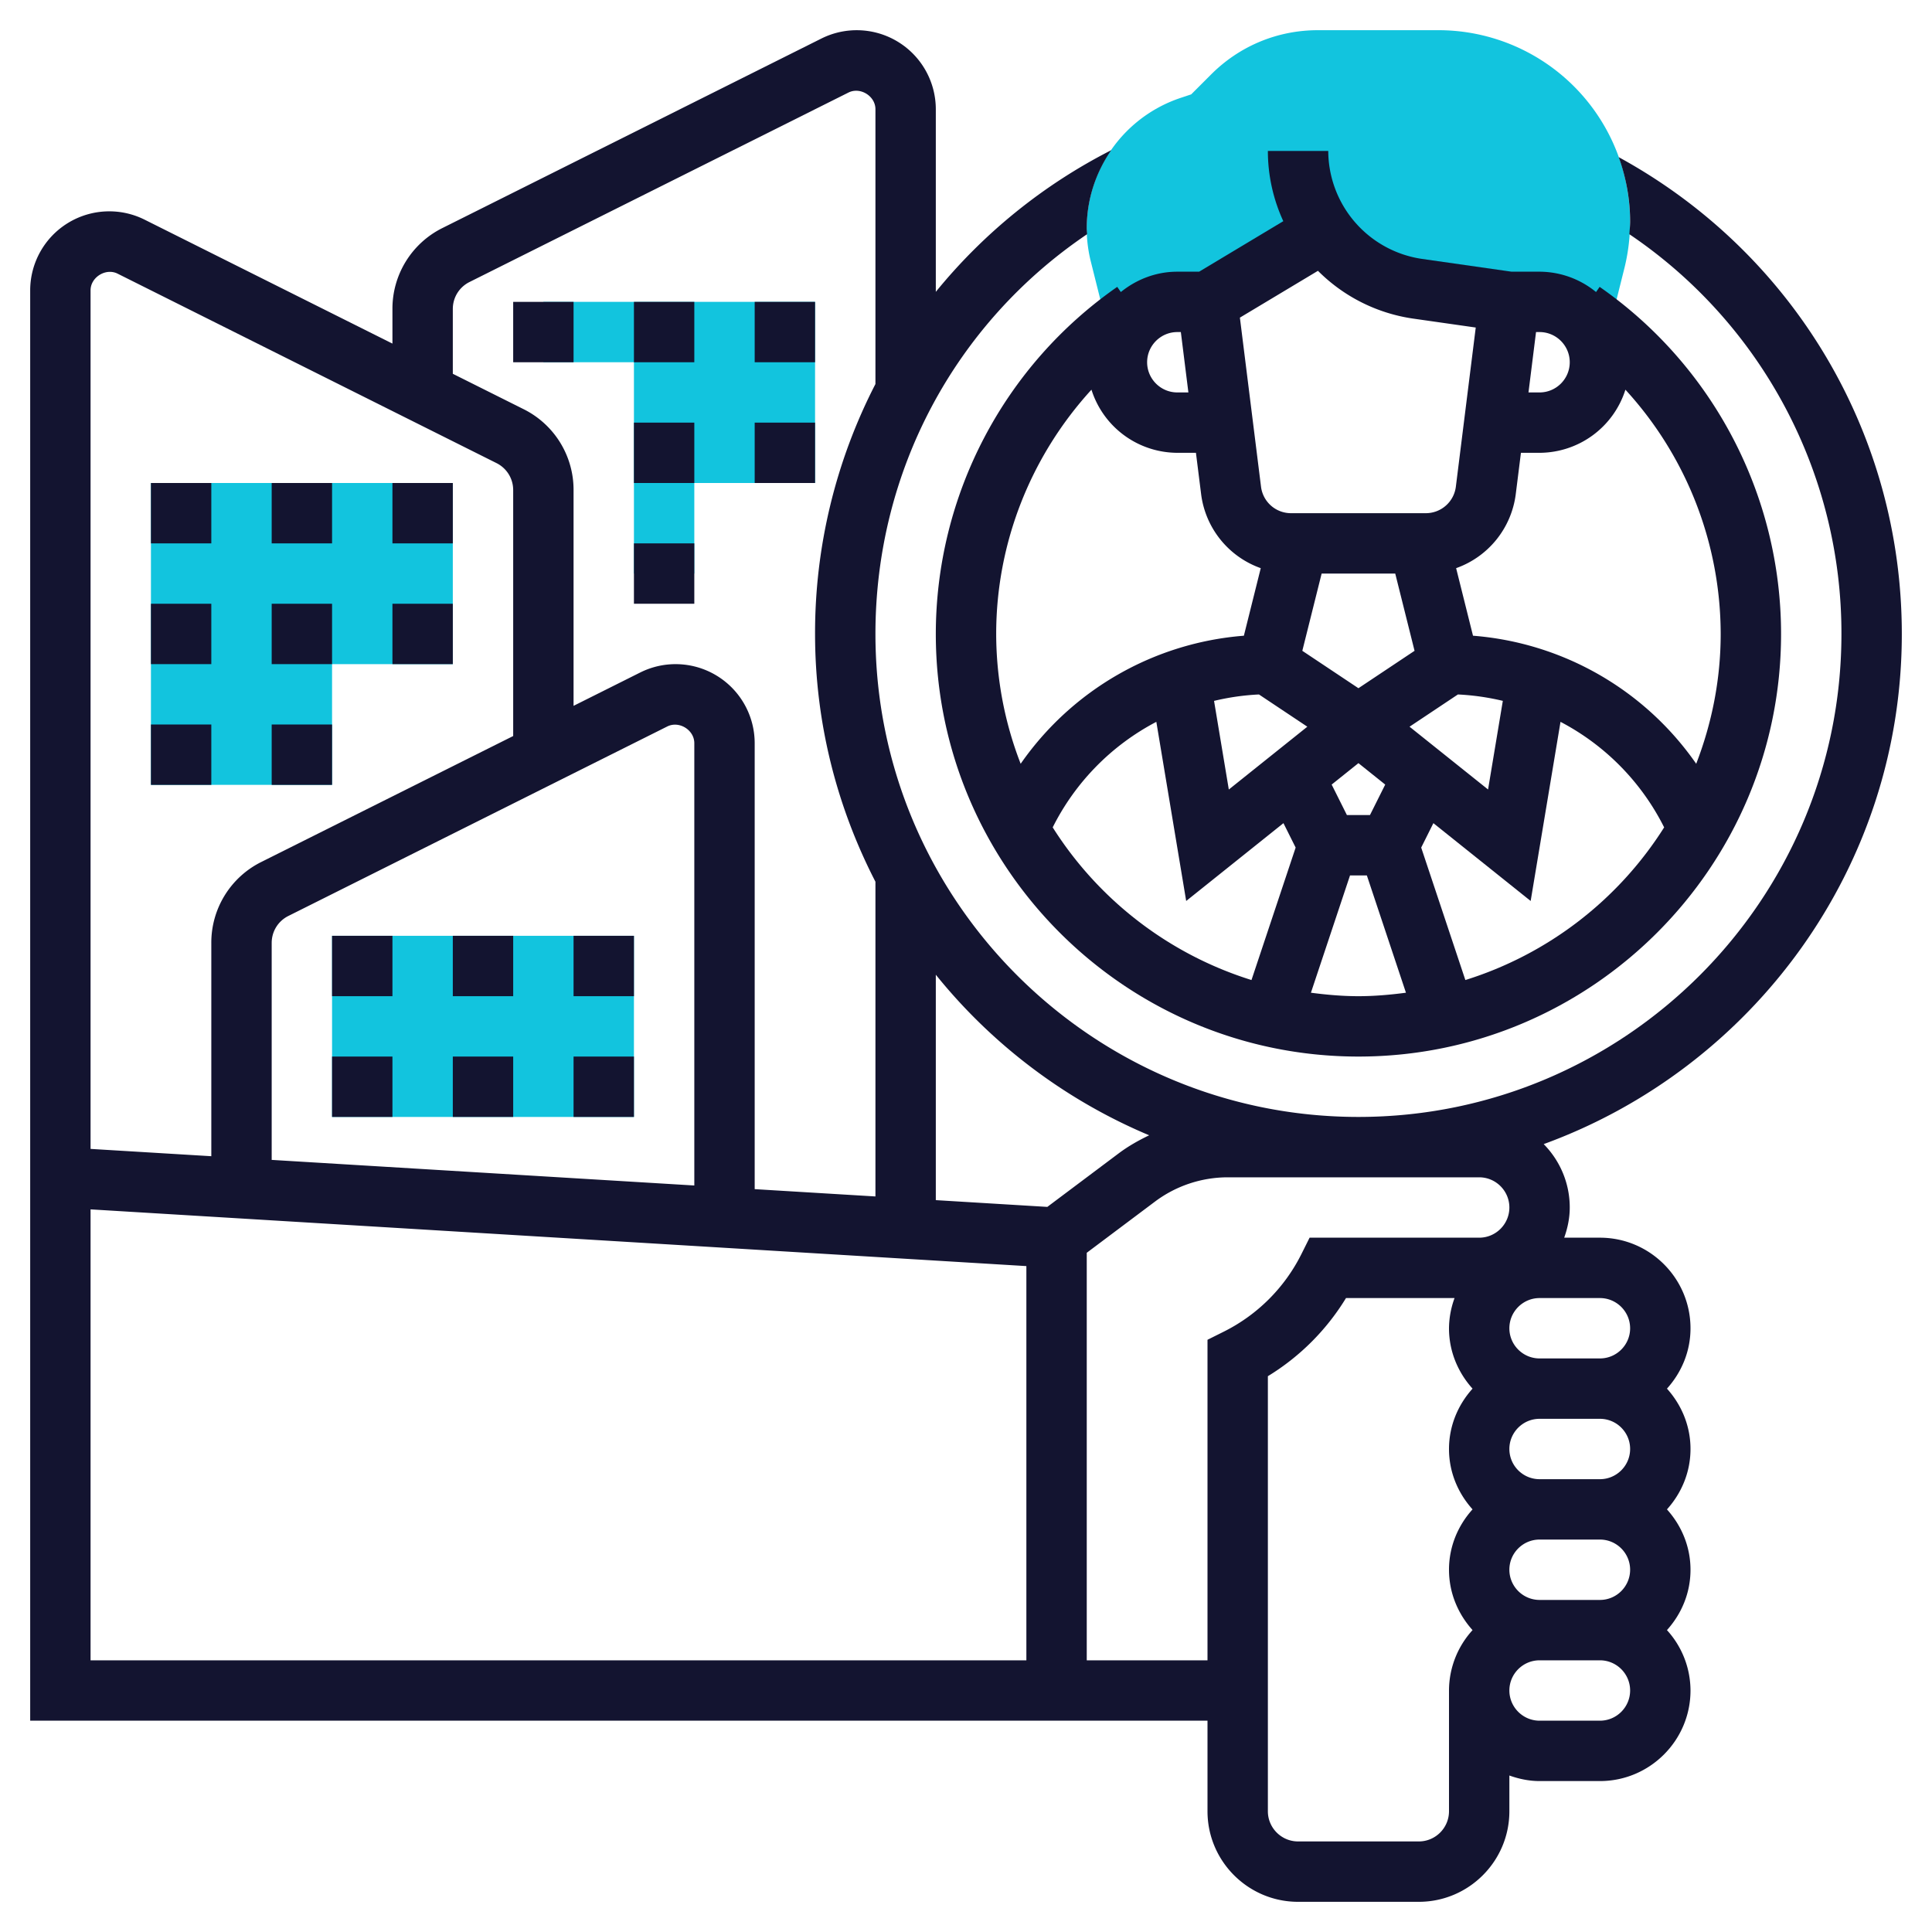 <svg xmlns="http://www.w3.org/2000/svg" version="1.1" xmlns:xlink="http://www.w3.org/1999/xlink" xmlns:svgjs="http://svgjs.com/svgjs" width="512" height="512" x="0" y="0" viewBox="0 0 64 64" style="enable-background:new 0 0 512 512" xml:space="preserve" class=""><g><path fill="#12c4de" d="M11 31h10v6H11zM21 10h-3v2h3v7h2v-3h4v-6zM47.658 1h-4.001c-1.335 0-2.591.52-3.535 1.464l-.662.662-.345.115a4.549 4.549 0 0 0-2.979 5.427l.719 2.873h.204A1.995 1.995 0 0 1 39 10h1l3.861-2.317-.017-.053a4.59 4.59 0 0 0 3.116 1.936L50 10h1c.945 0 1.733.658 1.942 1.54h.204l.665-2.659A6.35 6.35 0 0 0 47.658 1zM5 16v10h6v-4h4v-6z" data-original="#f0bc5e"></path><path d="M31 21c0 7.72 6.28 14 14 14s14-6.28 14-14c0-4.58-2.247-8.878-6.01-11.497l-.119.171A2.968 2.968 0 0 0 51 9h-.929l-2.969-.424A3.63 3.63 0 0 1 44 5h-2c0 .824.183 1.614.511 2.327L39.723 9H39c-.711 0-1.357.259-1.871.674l-.119-.171A14.017 14.017 0 0 0 31 21zm3.872 6.408a7.98 7.98 0 0 1 3.433-3.496l.989 5.934 3.222-2.578.404.809-1.463 4.388a12.041 12.041 0 0 1-6.585-5.057zM45.382 27h-.764l-.505-1.01.887-.71.887.71zm1.311-2.927 1.602-1.068a8.073 8.073 0 0 1 1.488.212l-.489 2.936zM46.219 19l.64 2.559L45 22.798l-1.859-1.239.64-2.559zm-4.514 4.005 1.602 1.068-2.601 2.081-.489-2.936a7.99 7.99 0 0 1 1.488-.213zm1.721 9.88L44.721 29h.558l1.295 3.885c-.517.068-1.039.115-1.574.115s-1.057-.047-1.574-.115zm5.116-.42-1.463-4.388.404-.809 3.222 2.578.989-5.934a7.98 7.98 0 0 1 3.433 3.496 12.034 12.034 0 0 1-6.585 5.057zM52 12c0 .551-.449 1-1 1h-.367l.25-2H51c.551 0 1 .449 1 1zm-1.789 4.372L50.383 15H51a2.993 2.993 0 0 0 2.844-2.091A11.998 11.998 0 0 1 57 21c0 1.517-.295 2.964-.811 4.301a9.946 9.946 0 0 0-7.394-4.242l-.559-2.238a3.001 3.001 0 0 0 1.975-2.449zm-6.552-7.401a5.579 5.579 0 0 0 3.16 1.584l2.067.295-.659 5.273a1.002 1.002 0 0 1-.993.877h-4.469a1 1 0 0 1-.992-.876l-.7-5.602zm-1.895 9.85-.559 2.238a9.952 9.952 0 0 0-7.394 4.242A11.915 11.915 0 0 1 33 21c0-3.026 1.154-5.901 3.156-8.091A2.993 2.993 0 0 0 39 15h.617l.172 1.372a3.001 3.001 0 0 0 1.975 2.449zM39 11h.117l.25 2H39c-.551 0-1-.449-1-1s.449-1 1-1z" fill="#131430" data-original="#000000" class=""></path><path d="M63 21c0-6.62-3.586-12.629-9.378-15.794.24.669.378 1.386.378 2.136 0 .139-.016.277-.026.416A15.942 15.942 0 0 1 61 21c0 8.822-7.178 16-16 16s-16-7.178-16-16c0-5.392 2.639-10.288 7.012-13.242-.003-.065-.012-.13-.012-.195 0-.951.298-1.845.812-2.588A18.068 18.068 0 0 0 31 9.668v-6.05a2.62 2.62 0 0 0-3.789-2.342L14.658 7.553A2.983 2.983 0 0 0 13 10.236v1.146L4.789 7.276A2.62 2.62 0 0 0 1 9.618V57h39v3c0 1.654 1.346 3 3 3h4c1.654 0 3-1.346 3-3v-1.184c.314.112.648.184 1 .184h2c1.654 0 3-1.346 3-3a2.98 2.98 0 0 0-.78-2c.48-.532.78-1.229.78-2s-.301-1.468-.78-2c.48-.532.78-1.229.78-2s-.301-1.468-.78-2c.48-.532.78-1.229.78-2 0-1.654-1.346-3-3-3h-1.184c.112-.314.184-.648.184-1 0-.818-.331-1.559-.863-2.1C58.045 35.382 63 28.768 63 21zM38.068 37.608c-.35.168-.689.359-1.001.592l-2.373 1.78L31 39.756v-7.467a18.08 18.08 0 0 0 7.068 5.319zM15 10.236c0-.381.212-.724.553-.894l12.553-6.276c.391-.196.894.116.894.552v9.104a17.992 17.992 0 0 0-2 8.277c0 2.958.73 5.744 2 8.209v10.426l-4-.242V24.618a2.62 2.62 0 0 0-3.789-2.342L19 23.382v-7.146a2.984 2.984 0 0 0-1.658-2.683L15 12.382zm7.105 13.829c.393-.196.895.117.895.553v14.653l-14-.848v-7.187c0-.381.212-.724.553-.894zm-18.21-15 12.553 6.276c.34.171.552.514.552.895v8.146l-8.342 4.171A2.983 2.983 0 0 0 7 31.236v7.065l-4-.242V9.618c0-.436.505-.748.895-.553zM3 40.062l31 1.879V55H3zM48 60c0 .551-.449 1-1 1h-4c-.551 0-1-.449-1-1V45.588A7.773 7.773 0 0 0 44.588 43h3.596A2.966 2.966 0 0 0 48 44c0 .771.301 1.468.78 2-.48.532-.78 1.229-.78 2s.301 1.468.78 2c-.48.532-.78 1.229-.78 2s.301 1.468.78 2a2.976 2.976 0 0 0-.78 2zm6-12c0 .551-.449 1-1 1h-2c-.551 0-1-.449-1-1s.449-1 1-1h2c.551 0 1 .449 1 1zm0 4c0 .551-.449 1-1 1h-2c-.551 0-1-.449-1-1s.449-1 1-1h2c.551 0 1 .449 1 1zm-1 5h-2c-.551 0-1-.449-1-1s.449-1 1-1h2c.551 0 1 .449 1 1s-.449 1-1 1zm1-13c0 .551-.449 1-1 1h-2c-.551 0-1-.449-1-1s.449-1 1-1h2c.551 0 1 .449 1 1zm-5-5c.551 0 1 .449 1 1s-.449 1-1 1h-5.618l-.276.553a5.737 5.737 0 0 1-2.553 2.553l-.553.276V55h-4V41.5l2.266-1.7a4.026 4.026 0 0 1 2.4-.8z" fill="#131430" data-original="#000000" class=""></path><path d="M19 31h2v2h-2zM19 35h2v2h-2zM15 31h2v2h-2zM15 35h2v2h-2zM11 31h2v2h-2zM11 35h2v2h-2zM25 10h2v2h-2zM25 14h2v2h-2zM21 10h2v2h-2zM21 14h2v2h-2zM21 18h2v2h-2zM17 10h2v2h-2zM5 16h2v2H5zM5 20h2v2H5zM9 16h2v2H9zM9 20h2v2H9zM5 24h2v2H5zM9 24h2v2H9zM13 16h2v2h-2zM13 20h2v2h-2z" fill="#131430" data-original="#000000" class=""></path></g></svg>